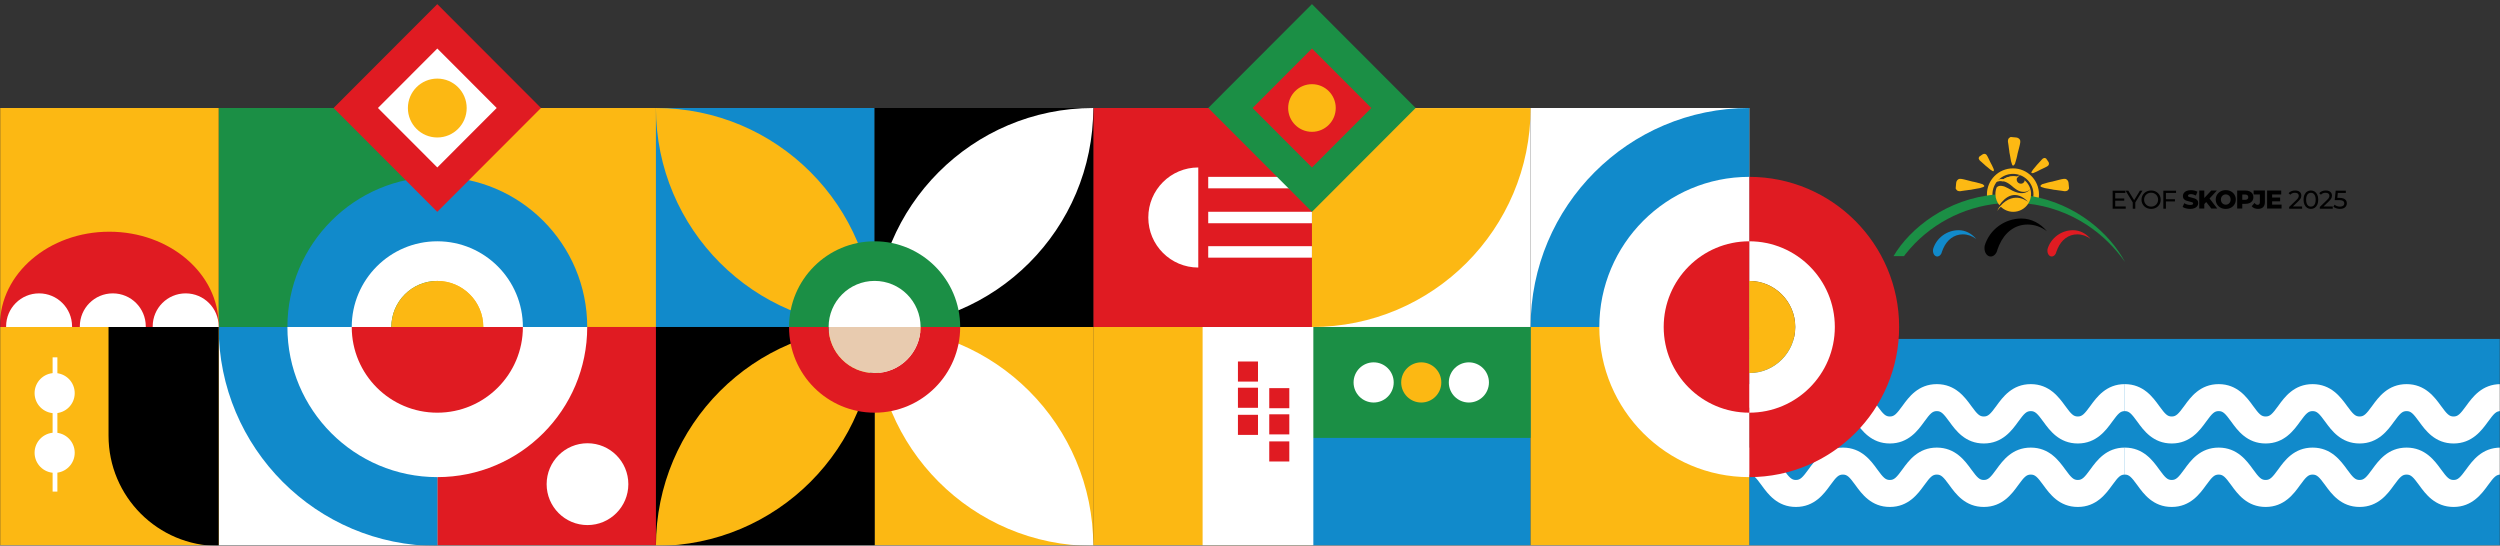 <svg width="1439" height="314" viewBox="0 0 1439 314" fill="none" xmlns="http://www.w3.org/2000/svg">
<rect x="0" y="0" width="1439" height="314" fill="#333333" stroke="none"/>
<g clip-path="url(#clip0_4282_12727)">
<mask id="mask0_4282_12727" style="mask-type:luminance" maskUnits="userSpaceOnUse" x="0" y="0" width="1439" height="314">
<path d="M1439 0H0V314H1439V0Z" fill="white"/>
</mask>
<g mask="url(#mask0_4282_12727)">
<path d="M881.013 62.166H755.16V188.205H881.013V62.166Z" fill="white"/>
<path d="M755.16 62.166H629.285V188.205H755.16V62.166Z" fill="#E01B22"/>
<path d="M689.724 96.395C673.84 96.395 660.965 109.29 660.965 125.197C660.965 141.104 673.84 153.998 689.724 153.998" fill="white"/>
<path d="M377.58 62.166H251.705V188.205H377.58V62.166Z" fill="#FCB813"/>
<path d="M251.706 62.166H125.854V188.205H251.706V62.166Z" fill="#1B8F45"/>
<path d="M881.013 188.227H755.16V314.266H881.013V188.227Z" fill="#118ACB"/>
<path d="M755.16 188.227H629.285V314.266H755.16V188.227Z" fill="#FCB813"/>
<path d="M377.58 188.227H251.705V314.266H377.58V188.227Z" fill="#E01B22"/>
<path d="M251.706 188.227H125.854V314.266H251.706V188.227Z" fill="white"/>
<path d="M251.706 314.266V188.227H125.854C125.854 257.837 182.199 314.266 251.706 314.266Z" fill="#118ACB"/>
<path d="M125.853 62.166H0V188.205H125.853V62.166Z" fill="#FCB813"/>
<path d="M0.001 188.227H125.853V187.208C125.853 157.476 97.67 133.372 62.916 133.372C28.162 133.372 -0.021 157.476 -0.021 187.208V188.227H0.001Z" fill="#E01B22"/>
<path d="M3.54 188.227H41.479V187.873C41.479 177.371 32.984 168.864 22.498 168.864C12.012 168.864 3.518 177.371 3.518 187.873V188.227H3.54Z" fill="white"/>
<path d="M45.969 188.227H83.909V187.873C83.909 177.371 75.414 168.864 64.928 168.864C54.442 168.864 45.947 177.371 45.947 187.873V188.227H45.969Z" fill="white"/>
<path d="M87.913 188.227H125.852V187.873C125.852 177.371 117.357 168.864 106.871 168.864C96.385 168.864 87.891 177.371 87.891 187.873V188.227H87.913Z" fill="white"/>
<path d="M125.853 188.227H0V314.266H125.853V188.227Z" fill="#FCB813"/>
<path d="M338.004 188.227C338.004 140.506 299.357 101.801 251.706 101.801C204.077 101.801 165.43 140.506 165.43 188.227H205.338C205.338 162.572 226.089 141.769 251.706 141.769C277.323 141.769 298.096 162.572 298.096 188.227H338.004Z" fill="#118ACB"/>
<path d="M338.004 188.227H165.43C165.43 235.948 204.077 274.631 251.706 274.631C299.357 274.631 338.004 235.948 338.004 188.227Z" fill="white"/>
<path d="M300.973 188.227C300.973 160.977 278.917 138.889 251.707 138.889C224.519 138.889 202.463 160.977 202.463 188.227H225.249C225.249 173.583 237.084 161.708 251.707 161.708C266.329 161.708 278.187 173.583 278.187 188.227H300.973Z" fill="white"/>
<path d="M300.973 188.227H202.463C202.463 215.477 224.519 237.544 251.707 237.544C278.917 237.544 300.973 215.477 300.973 188.227Z" fill="#E01B22"/>
<path d="M278.184 188.227C278.184 173.583 266.327 161.708 251.704 161.708C237.081 161.708 225.246 173.583 225.246 188.227H278.184Z" fill="#FCB813"/>
<path d="M1006.87 62.166H881.014V188.205H1006.87V62.166Z" fill="white"/>
<path d="M1006.87 188.205V62.166C937.359 62.166 881.014 118.595 881.014 188.205H1006.87Z" fill="#118ACB"/>
<path d="M1439 195.106H1006.87V321.167H1439V195.106Z" fill="#118ACB"/>
<path d="M1006.87 188.227H881.014V314.266H1006.87V188.227Z" fill="#FCB813"/>
<path d="M125.853 314.266V188.227H62.473V250.792C62.473 285.841 90.855 314.266 125.853 314.266Z" fill="black"/>
<path d="M31.458 237.854C37.836 237.854 43.006 232.676 43.006 226.289C43.006 219.902 37.836 214.724 31.458 214.724C25.08 214.724 19.91 219.902 19.91 226.289C19.91 232.676 25.08 237.854 31.458 237.854Z" fill="white"/>
<path d="M31.458 272.172C37.836 272.172 43.006 266.994 43.006 260.607C43.006 254.22 37.836 249.042 31.458 249.042C25.08 249.042 19.91 254.22 19.91 260.607C19.91 266.994 25.08 272.172 31.458 272.172Z" fill="white"/>
<path d="M629.308 188.205H503.434V314.244H629.308V188.205Z" fill="#FCB813"/>
<path d="M503.411 188.205H377.559V314.244H503.411V188.205Z" fill="black"/>
<path d="M503.411 62.166H377.559V188.205H503.411V62.166Z" fill="#118ACB"/>
<path d="M629.308 62.166H503.434V188.205H629.308V62.166Z" fill="black"/>
<path d="M503.434 188.205C503.434 257.815 559.779 314.244 629.286 314.244C629.286 244.633 572.941 188.205 503.434 188.205Z" fill="white"/>
<path d="M377.559 314.244C447.066 314.244 503.411 257.815 503.411 188.205C433.904 188.205 377.559 244.633 377.559 314.244Z" fill="#FCB813"/>
<path d="M377.559 62.166C377.559 131.777 433.904 188.205 503.411 188.205C503.411 118.595 447.066 62.166 377.559 62.166Z" fill="#FCB813"/>
<path d="M629.286 62.166C559.779 62.166 503.434 118.595 503.434 188.205C572.941 188.205 629.286 131.799 629.286 62.188V62.166Z" fill="white"/>
<path d="M454.168 188.205C454.168 215.455 476.224 237.544 503.434 237.544C530.622 237.544 552.678 215.455 552.678 188.205H529.892C529.892 202.849 518.057 214.724 503.434 214.724C488.811 214.724 476.954 202.849 476.954 188.205H454.168Z" fill="#E01B22"/>
<path d="M454.168 188.205H552.678C552.678 160.955 530.622 138.889 503.434 138.889C476.224 138.889 454.168 160.955 454.168 188.205Z" fill="#1B8F45"/>
<path d="M476.953 188.205H529.891C529.891 173.561 518.056 161.686 503.433 161.686C488.811 161.686 476.953 173.561 476.953 188.205Z" fill="white"/>
<path d="M476.953 188.205C476.953 202.849 488.811 214.724 503.433 214.724C518.056 214.724 529.891 202.849 529.891 188.205H476.953Z" fill="#E8CBAF"/>
<path d="M755.16 188.227C824.668 188.227 881.013 131.799 881.013 62.188H755.16V188.249V188.227Z" fill="#FCB813"/>
<path d="M251.696 2.378L192.004 62.159L251.696 121.939L311.389 62.159L251.696 2.378Z" fill="#E01B22"/>
<path d="M251.713 27.93L217.533 62.16L251.713 96.389L285.892 62.16L251.713 27.93Z" fill="white"/>
<path d="M251.705 79.137C261.062 79.137 268.628 71.538 268.628 62.189C268.628 52.839 261.04 45.24 251.705 45.24C242.347 45.24 234.781 52.839 234.781 62.189C234.781 71.56 242.369 79.137 251.705 79.137Z" fill="#FCB813"/>
<path d="M881.013 188.227H755.16V252.055H881.013V188.227Z" fill="#1B8F45"/>
<path d="M755.958 188.205H692.225V314.266H755.958V188.205Z" fill="white"/>
<path d="M802.215 220.13C802.215 213.75 797.038 208.565 790.667 208.565C784.296 208.565 779.119 213.75 779.119 220.13C779.119 226.511 784.296 231.695 790.667 231.695C797.038 231.695 802.215 226.511 802.215 220.13Z" fill="white"/>
<path d="M829.623 220.13C829.623 213.75 824.446 208.565 818.075 208.565C811.704 208.565 806.527 213.75 806.527 220.13C806.527 226.511 811.704 231.695 818.075 231.695C824.446 231.695 829.623 226.511 829.623 220.13Z" fill="#FCB813"/>
<path d="M857.033 220.13C857.033 213.75 851.855 208.565 845.484 208.565C839.113 208.565 833.938 213.75 833.938 220.13C833.938 226.511 839.113 231.695 845.484 231.695C851.855 231.695 857.033 226.511 857.033 220.13Z" fill="white"/>
<path d="M338.158 302.236C351.146 302.236 361.674 291.692 361.674 278.685C361.674 265.679 351.146 255.135 338.158 255.135C325.171 255.135 314.643 265.679 314.643 278.685C314.643 291.692 325.171 302.236 338.158 302.236Z" fill="white"/>
<path d="M1195.97 255.268C1185.26 255.268 1179.8 247.734 1176.17 242.749C1172.67 237.942 1171.37 236.634 1168.91 236.634C1166.46 236.634 1165.15 237.942 1161.66 242.749C1158.05 247.734 1152.59 255.268 1141.88 255.268C1131.17 255.268 1125.71 247.734 1122.08 242.749C1118.58 237.942 1117.28 236.634 1114.82 236.634C1112.37 236.634 1111.06 237.942 1107.57 242.749C1103.96 247.734 1098.5 255.268 1087.79 255.268C1077.08 255.268 1071.62 247.734 1068.01 242.749C1064.52 237.942 1063.23 236.634 1060.76 236.634C1058.28 236.634 1057 237.942 1053.5 242.749C1049.89 247.734 1044.43 255.268 1033.72 255.268C1023.02 255.268 1017.55 247.734 1013.95 242.749C1010.45 237.942 1009.17 236.634 1006.71 236.634V221.104C1017.42 221.104 1022.88 228.637 1026.49 233.621C1029.98 238.429 1031.27 239.736 1033.72 239.736C1036.18 239.736 1037.48 238.429 1040.98 233.621C1044.58 228.637 1050.05 221.104 1060.76 221.104C1071.46 221.104 1076.93 228.637 1080.53 233.621C1084.03 238.429 1085.31 239.736 1087.79 239.736C1090.27 239.736 1091.55 238.429 1095.05 233.621C1098.65 228.637 1104.12 221.104 1114.82 221.104C1125.53 221.104 1130.99 228.637 1134.62 233.621C1138.12 238.429 1139.42 239.736 1141.88 239.736C1144.33 239.736 1145.64 238.429 1149.13 233.621C1152.74 228.637 1158.2 221.104 1168.91 221.104C1179.62 221.104 1185.08 228.637 1188.71 233.621C1192.21 238.429 1193.51 239.736 1195.97 239.736C1198.42 239.736 1199.73 238.429 1203.22 233.621C1206.85 228.637 1212.31 221.104 1223.02 221.104V236.634C1220.54 236.634 1219.26 237.942 1215.77 242.749C1212.14 247.734 1206.67 255.268 1195.97 255.268Z" fill="white"/>
<path d="M1195.97 291.801C1185.26 291.801 1179.8 284.268 1176.17 279.283C1172.67 274.476 1171.37 273.169 1168.91 273.169C1166.46 273.169 1165.15 274.476 1161.66 279.283C1158.05 284.268 1152.59 291.801 1141.88 291.801C1131.17 291.801 1125.71 284.268 1122.08 279.283C1118.58 274.476 1117.28 273.169 1114.82 273.169C1112.37 273.169 1111.06 274.476 1107.57 279.283C1103.96 284.268 1098.5 291.801 1087.79 291.801C1077.08 291.801 1071.62 284.268 1068.01 279.283C1064.52 274.476 1063.23 273.169 1060.76 273.169C1058.28 273.169 1057 274.476 1053.5 279.283C1049.89 284.268 1044.43 291.801 1033.72 291.801C1023.02 291.801 1017.55 284.268 1013.95 279.283C1010.45 274.476 1009.17 273.169 1006.71 273.169V257.638C1017.42 257.638 1022.88 265.171 1026.49 270.156C1029.98 274.963 1031.27 276.27 1033.72 276.27C1036.18 276.27 1037.48 274.963 1040.98 270.156C1044.58 265.171 1050.05 257.638 1060.76 257.638C1071.46 257.638 1076.93 265.171 1080.53 270.156C1084.03 274.963 1085.31 276.27 1087.79 276.27C1090.27 276.27 1091.55 274.963 1095.05 270.156C1098.65 265.171 1104.12 257.638 1114.82 257.638C1125.53 257.638 1130.99 265.171 1134.62 270.156C1138.12 274.963 1139.42 276.27 1141.88 276.27C1144.33 276.27 1145.64 274.963 1149.13 270.156C1152.74 265.171 1158.2 257.638 1168.91 257.638C1179.62 257.638 1185.08 265.171 1188.71 270.156C1192.21 274.963 1193.51 276.27 1195.97 276.27C1198.42 276.27 1199.73 274.963 1203.22 270.156C1206.85 265.171 1212.31 257.638 1223.02 257.638V273.169C1220.54 273.169 1219.26 274.476 1215.77 279.283C1212.14 284.268 1206.67 291.801 1195.97 291.801Z" fill="white"/>
<path d="M1412.28 255.268C1401.57 255.268 1396.11 247.734 1392.48 242.749C1388.98 237.942 1387.68 236.634 1385.22 236.634C1382.77 236.634 1381.46 237.942 1377.96 242.749C1374.36 247.734 1368.89 255.268 1358.19 255.268C1347.48 255.268 1342.02 247.734 1338.39 242.749C1334.89 237.942 1333.59 236.634 1331.13 236.634C1328.68 236.634 1327.37 237.942 1323.88 242.749C1320.27 247.734 1314.81 255.268 1304.1 255.268C1293.39 255.268 1287.93 247.734 1284.32 242.749C1280.83 237.942 1279.54 236.634 1277.07 236.634C1274.59 236.634 1273.31 237.942 1269.81 242.749C1266.2 247.734 1260.74 255.268 1250.03 255.268C1239.33 255.268 1233.86 247.734 1230.26 242.749C1226.76 237.942 1225.48 236.634 1223.02 236.634V221.104C1233.73 221.104 1239.19 228.637 1242.8 233.621C1246.29 238.429 1247.58 239.736 1250.03 239.736C1252.49 239.736 1253.79 238.429 1257.29 233.621C1260.89 228.637 1266.36 221.104 1277.07 221.104C1287.77 221.104 1293.24 228.637 1296.84 233.621C1300.34 238.429 1301.62 239.736 1304.1 239.736C1306.58 239.736 1307.86 238.429 1311.36 233.621C1314.96 228.637 1320.43 221.104 1331.13 221.104C1341.84 221.104 1347.3 228.637 1350.93 233.621C1354.43 238.429 1355.73 239.736 1358.19 239.736C1360.64 239.736 1361.95 238.429 1365.44 233.621C1369.05 228.637 1374.51 221.104 1385.22 221.104C1395.93 221.104 1401.39 228.637 1405.02 233.621C1408.52 238.429 1409.82 239.736 1412.28 239.736C1414.73 239.736 1416.04 238.429 1419.53 233.621C1423.16 228.637 1428.62 221.104 1439.33 221.104V236.634C1436.85 236.634 1435.57 237.942 1432.08 242.749C1428.45 247.734 1422.98 255.268 1412.28 255.268Z" fill="white"/>
<path d="M1412.28 291.801C1401.57 291.801 1396.11 284.268 1392.48 279.283C1388.98 274.476 1387.68 273.169 1385.22 273.169C1382.77 273.169 1381.46 274.476 1377.96 279.283C1374.36 284.268 1368.89 291.801 1358.19 291.801C1347.48 291.801 1342.02 284.268 1338.39 279.283C1334.89 274.476 1333.59 273.169 1331.13 273.169C1328.68 273.169 1327.37 274.476 1323.88 279.283C1320.27 284.268 1314.81 291.801 1304.1 291.801C1293.39 291.801 1287.93 284.268 1284.32 279.283C1280.83 274.476 1279.54 273.169 1277.07 273.169C1274.59 273.169 1273.31 274.476 1269.81 279.283C1266.2 284.268 1260.74 291.801 1250.03 291.801C1239.33 291.801 1233.86 284.268 1230.26 279.283C1226.76 274.476 1225.48 273.169 1223.02 273.169V257.638C1233.73 257.638 1239.19 265.171 1242.8 270.156C1246.29 274.963 1247.58 276.27 1250.03 276.27C1252.49 276.27 1253.79 274.963 1257.29 270.156C1260.89 265.171 1266.36 257.638 1277.07 257.638C1287.77 257.638 1293.24 265.171 1296.84 270.156C1300.34 274.963 1301.62 276.27 1304.1 276.27C1306.58 276.27 1307.86 274.963 1311.36 270.156C1314.96 265.171 1320.43 257.638 1331.13 257.638C1341.84 257.638 1347.3 265.171 1350.93 270.156C1354.43 274.963 1355.73 276.27 1358.19 276.27C1360.64 276.27 1361.95 274.963 1365.44 270.156C1369.05 265.171 1374.51 257.638 1385.22 257.638C1395.93 257.638 1401.39 265.171 1405.02 270.156C1408.52 274.963 1409.82 276.27 1412.28 276.27C1414.73 276.27 1416.04 274.963 1419.53 270.156C1423.16 265.171 1428.62 257.638 1439.33 257.638V273.169C1436.85 273.169 1435.57 274.476 1432.08 279.283C1428.45 284.268 1422.98 291.801 1412.28 291.801Z" fill="white"/>
<path d="M1006.84 274.631C1054.5 274.631 1093.14 235.926 1093.14 188.205C1093.14 140.506 1054.5 101.801 1006.84 101.801V141.769C1032.46 141.769 1053.23 162.55 1053.23 188.205C1053.23 213.86 1032.46 234.664 1006.84 234.664V274.631Z" fill="#E01B22"/>
<path d="M1006.84 274.631V101.801C959.194 101.801 920.568 140.506 920.568 188.205C920.568 235.926 959.194 274.631 1006.84 274.631Z" fill="white"/>
<path d="M1006.87 237.544C1034.08 237.544 1056.13 215.456 1056.13 188.205C1056.13 160.977 1034.08 138.889 1006.87 138.889V161.708C1021.49 161.708 1033.35 173.561 1033.35 188.205C1033.35 202.85 1021.49 214.725 1006.87 214.725V237.544Z" fill="white"/>
<path d="M1006.87 237.544V138.889C979.657 138.889 957.623 160.977 957.623 188.205C957.623 215.456 979.657 237.544 1006.87 237.544Z" fill="#E01B22"/>
<path d="M1006.87 214.724C1021.49 214.724 1033.35 202.849 1033.35 188.205C1033.35 173.561 1021.49 161.708 1006.87 161.708V214.724Z" fill="#FCB813"/>
<path d="M712.555 238.762V250.327H724.102V238.762H712.555Z" fill="#E01B22"/>
<path d="M712.555 223.165V234.73H724.102V223.165H712.555Z" fill="#E01B22"/>
<path d="M712.555 208.078V219.643H724.102V208.078H712.555Z" fill="#E01B22"/>
<path d="M730.582 254.071V265.636H742.13V254.071H730.582Z" fill="#E01B22"/>
<path d="M730.582 238.474V250.039H742.13V238.474H730.582Z" fill="#E01B22"/>
<path d="M730.582 223.409V234.974H742.13V223.409H730.582Z" fill="#E01B22"/>
<path d="M33.028 282.961V205.685H30.285V282.961H33.028Z" fill="white"/>
<path d="M755.139 101.801H695.453V108.403H755.139V101.801Z" fill="white"/>
<path d="M755.139 141.702H695.453V148.304H755.139V141.702Z" fill="white"/>
<path d="M755.139 121.896H695.453V128.498H755.139V121.896Z" fill="white"/>
<path d="M755.159 2.371L695.467 62.152L755.159 121.933L814.852 62.152L755.159 2.371Z" fill="#1B8F45"/>
<path d="M755.16 27.938L720.98 62.167L755.16 96.397L789.339 62.167L755.16 27.938Z" fill="#E01B22"/>
<path d="M755.16 75.88C762.726 75.88 768.854 69.743 768.854 62.166C768.854 54.589 762.726 48.452 755.16 48.452C747.595 48.452 741.467 54.589 741.467 62.166C741.467 69.743 747.595 75.88 755.16 75.88Z" fill="#FCB813"/>
</g>
<path d="M1258.24 119.94C1257.45 119.73 1256.81 119.46 1256.31 119.11L1257.27 116.95C1257.73 117.26 1258.27 117.5 1258.88 117.69C1259.49 117.88 1260.1 117.97 1260.69 117.97C1261.82 117.97 1262.38 117.69 1262.38 117.13C1262.38 116.83 1262.22 116.61 1261.9 116.47C1261.58 116.33 1261.06 116.18 1260.35 116.02C1259.57 115.85 1258.92 115.67 1258.39 115.48C1257.87 115.29 1257.42 114.98 1257.04 114.55C1256.66 114.13 1256.48 113.55 1256.48 112.83C1256.48 112.2 1256.65 111.63 1257 111.12C1257.35 110.61 1257.86 110.21 1258.55 109.91C1259.24 109.61 1260.08 109.47 1261.08 109.47C1261.76 109.47 1262.43 109.55 1263.1 109.7C1263.76 109.85 1264.34 110.08 1264.85 110.37L1263.95 112.55C1262.96 112.02 1262 111.75 1261.08 111.75C1260.5 111.75 1260.07 111.84 1259.81 112.01C1259.54 112.18 1259.41 112.41 1259.41 112.68C1259.41 112.95 1259.57 113.16 1259.88 113.3C1260.19 113.44 1260.7 113.58 1261.41 113.73C1262.2 113.9 1262.85 114.08 1263.37 114.27C1263.89 114.46 1264.34 114.77 1264.72 115.19C1265.1 115.61 1265.29 116.18 1265.29 116.9C1265.29 117.52 1265.12 118.09 1264.77 118.59C1264.42 119.09 1263.91 119.5 1263.21 119.8C1262.52 120.1 1261.68 120.25 1260.69 120.25C1259.85 120.25 1259.04 120.15 1258.25 119.94H1258.24Z" fill="black"/>
<path d="M1269.89 116.28L1268.79 117.45V120.04H1265.89V109.67H1268.79V113.98L1272.81 109.67H1276.04L1271.8 114.26L1276.26 120.04H1272.85L1269.89 116.28Z" fill="black"/>
<path d="M1278.19 119.55C1277.32 119.09 1276.63 118.44 1276.13 117.62C1275.63 116.8 1275.38 115.88 1275.38 114.85C1275.38 113.82 1275.63 112.9 1276.13 112.08C1276.63 111.26 1277.32 110.62 1278.19 110.15C1279.06 109.69 1280.05 109.45 1281.15 109.45C1282.25 109.45 1283.23 109.68 1284.11 110.15C1284.99 110.61 1285.67 111.26 1286.17 112.08C1286.67 112.9 1286.92 113.82 1286.92 114.85C1286.92 115.88 1286.67 116.8 1286.17 117.62C1285.67 118.44 1284.99 119.08 1284.11 119.55C1283.24 120.01 1282.25 120.25 1281.15 120.25C1280.05 120.25 1279.07 120.02 1278.19 119.55ZM1282.57 117.45C1282.99 117.2 1283.33 116.86 1283.58 116.41C1283.83 115.96 1283.95 115.44 1283.95 114.86C1283.95 114.28 1283.83 113.76 1283.58 113.31C1283.33 112.86 1283 112.51 1282.57 112.27C1282.15 112.02 1281.67 111.9 1281.15 111.9C1280.63 111.9 1280.15 112.02 1279.73 112.27C1279.31 112.52 1278.97 112.87 1278.72 113.31C1278.47 113.76 1278.35 114.28 1278.35 114.86C1278.35 115.44 1278.47 115.96 1278.72 116.41C1278.97 116.86 1279.3 117.21 1279.73 117.45C1280.16 117.69 1280.63 117.82 1281.15 117.82C1281.67 117.82 1282.15 117.7 1282.57 117.45Z" fill="black"/>
<path d="M1294.9 110.13C1295.59 110.44 1296.12 110.89 1296.5 111.46C1296.88 112.04 1297.06 112.72 1297.06 113.5C1297.06 114.28 1296.87 114.96 1296.5 115.53C1296.12 116.1 1295.59 116.54 1294.9 116.86C1294.21 117.18 1293.39 117.33 1292.46 117.33H1290.65V120.04H1287.72V109.67H1292.46C1293.4 109.67 1294.21 109.83 1294.9 110.14V110.13ZM1293.64 114.62C1293.95 114.36 1294.1 113.99 1294.1 113.5C1294.1 113.01 1293.95 112.64 1293.64 112.37C1293.33 112.1 1292.88 111.97 1292.28 111.97H1290.65V115.01H1292.28C1292.88 115.01 1293.34 114.88 1293.64 114.62Z" fill="black"/>
<path d="M1297.62 119.85C1297 119.59 1296.49 119.21 1296.09 118.72L1297.69 116.82C1298.24 117.54 1298.84 117.9 1299.48 117.9C1299.9 117.9 1300.23 117.77 1300.45 117.51C1300.67 117.25 1300.78 116.88 1300.78 116.38V111.92H1297.19V109.65H1303.68V116.2C1303.68 117.54 1303.34 118.55 1302.67 119.22C1301.99 119.89 1301 120.23 1299.68 120.23C1298.92 120.23 1298.23 120.1 1297.61 119.84L1297.62 119.85Z" fill="black"/>
<path d="M1313.27 117.77V120.04H1304.94V109.67H1313.07V111.94H1307.84V113.69H1312.45V115.88H1307.84V117.78H1313.26L1313.27 117.77Z" fill="black"/>
<path d="M1217.53 118.84H1223.57V120.13H1216.04V109.76H1223.36V111.05H1217.52V118.84H1217.53ZM1217.39 114.24H1222.72V115.5H1217.39V114.24Z" fill="black"/>
<path d="M1227.61 120.13V116.16L1227.95 117.08L1223.49 109.76H1225.08L1228.83 115.94H1227.97L1231.73 109.76H1233.2L1228.75 117.08L1229.08 116.16V120.13H1227.61Z" fill="black"/>
<path d="M1238.19 120.25C1237.4 120.25 1236.67 120.12 1235.99 119.85C1235.31 119.58 1234.73 119.21 1234.23 118.73C1233.74 118.25 1233.35 117.69 1233.07 117.05C1232.79 116.41 1232.65 115.71 1232.65 114.95C1232.65 114.19 1232.79 113.49 1233.07 112.85C1233.35 112.21 1233.73 111.65 1234.23 111.17C1234.72 110.69 1235.31 110.32 1235.98 110.05C1236.65 109.78 1237.39 109.65 1238.19 109.65C1238.99 109.65 1239.71 109.78 1240.38 110.04C1241.05 110.3 1241.63 110.67 1242.13 111.15C1242.63 111.63 1243.01 112.19 1243.29 112.83C1243.56 113.47 1243.7 114.18 1243.7 114.95C1243.7 115.72 1243.56 116.43 1243.29 117.07C1243.02 117.71 1242.63 118.27 1242.13 118.75C1241.63 119.23 1241.05 119.6 1240.38 119.86C1239.71 120.12 1238.98 120.25 1238.19 120.25ZM1238.19 118.93C1238.76 118.93 1239.29 118.83 1239.78 118.63C1240.27 118.43 1240.69 118.15 1241.05 117.79C1241.41 117.43 1241.69 117.01 1241.9 116.52C1242.1 116.04 1242.2 115.51 1242.2 114.93C1242.2 114.35 1242.1 113.83 1241.9 113.34C1241.7 112.86 1241.42 112.43 1241.05 112.07C1240.68 111.71 1240.27 111.43 1239.78 111.23C1239.29 111.03 1238.76 110.93 1238.19 110.93C1237.62 110.93 1237.07 111.03 1236.58 111.23C1236.09 111.43 1235.66 111.71 1235.3 112.07C1234.93 112.43 1234.65 112.85 1234.45 113.34C1234.25 113.82 1234.15 114.35 1234.15 114.93C1234.15 115.51 1234.25 116.03 1234.45 116.52C1234.65 117 1234.94 117.43 1235.3 117.79C1235.66 118.15 1236.09 118.43 1236.58 118.63C1237.07 118.83 1237.6 118.93 1238.19 118.93Z" fill="black"/>
<path d="M1246.7 120.13H1245.22V109.76H1252.54V111.05H1246.7V120.13ZM1246.55 114.67H1251.9V115.94H1246.55V114.67Z" fill="black"/>
<path d="M1317.64 120.13V119.12L1321.86 115.05C1322.24 114.69 1322.51 114.38 1322.7 114.11C1322.88 113.84 1323.01 113.59 1323.07 113.35C1323.13 113.12 1323.17 112.89 1323.17 112.68C1323.17 112.15 1322.98 111.73 1322.61 111.42C1322.23 111.11 1321.69 110.96 1320.97 110.96C1320.42 110.96 1319.92 111.05 1319.47 111.23C1319.02 111.41 1318.64 111.7 1318.31 112.08L1317.3 111.21C1317.69 110.71 1318.23 110.32 1318.89 110.05C1319.56 109.78 1320.29 109.64 1321.09 109.64C1321.81 109.64 1322.44 109.76 1322.97 109.99C1323.5 110.22 1323.92 110.56 1324.21 110.99C1324.5 111.42 1324.65 111.94 1324.65 112.53C1324.65 112.87 1324.61 113.2 1324.52 113.52C1324.43 113.85 1324.26 114.19 1324.02 114.56C1323.77 114.92 1323.42 115.34 1322.95 115.79L1319.19 119.42L1318.83 118.84H1325.1V120.13H1317.65H1317.64Z" fill="black"/>
<path d="M1330.16 120.25C1329.35 120.25 1328.63 120.04 1327.99 119.63C1327.35 119.21 1326.85 118.61 1326.48 117.82C1326.11 117.03 1325.92 116.07 1325.92 114.94C1325.92 113.81 1326.1 112.86 1326.48 112.07C1326.85 111.28 1327.35 110.68 1327.99 110.26C1328.63 109.85 1329.35 109.64 1330.16 109.64C1330.97 109.64 1331.68 109.85 1332.32 110.26C1332.96 110.68 1333.47 111.28 1333.83 112.07C1334.19 112.86 1334.38 113.82 1334.38 114.94C1334.38 116.06 1334.2 117.02 1333.83 117.82C1333.46 118.61 1332.96 119.21 1332.32 119.63C1331.68 120.04 1330.96 120.25 1330.16 120.25ZM1330.16 118.93C1330.7 118.93 1331.18 118.78 1331.59 118.49C1332 118.19 1332.32 117.75 1332.55 117.16C1332.78 116.57 1332.9 115.83 1332.9 114.95C1332.9 114.07 1332.78 113.34 1332.55 112.74C1332.32 112.15 1332 111.7 1331.59 111.41C1331.18 111.11 1330.7 110.97 1330.16 110.97C1329.62 110.97 1329.14 111.12 1328.72 111.41C1328.3 111.71 1327.98 112.15 1327.75 112.74C1327.52 113.33 1327.4 114.07 1327.4 114.95C1327.4 115.83 1327.52 116.57 1327.75 117.16C1327.98 117.75 1328.3 118.2 1328.72 118.49C1329.13 118.79 1329.61 118.93 1330.16 118.93Z" fill="black"/>
<path d="M1335.27 120.13V119.12L1339.49 115.05C1339.87 114.69 1340.14 114.38 1340.33 114.11C1340.51 113.84 1340.64 113.59 1340.7 113.35C1340.76 113.12 1340.8 112.89 1340.8 112.68C1340.8 112.15 1340.61 111.73 1340.24 111.42C1339.86 111.11 1339.32 110.96 1338.6 110.96C1338.05 110.96 1337.55 111.05 1337.1 111.23C1336.65 111.41 1336.27 111.7 1335.94 112.08L1334.93 111.21C1335.32 110.71 1335.86 110.32 1336.52 110.05C1337.19 109.78 1337.92 109.64 1338.72 109.64C1339.44 109.64 1340.07 109.76 1340.6 109.99C1341.13 110.22 1341.55 110.56 1341.84 110.99C1342.13 111.42 1342.28 111.94 1342.28 112.53C1342.28 112.87 1342.24 113.2 1342.15 113.52C1342.06 113.85 1341.89 114.19 1341.65 114.56C1341.4 114.92 1341.05 115.34 1340.58 115.79L1336.82 119.42L1336.46 118.84H1342.73V120.13H1335.28H1335.27Z" fill="black"/>
<path d="M1346.92 120.25C1346.19 120.25 1345.48 120.14 1344.79 119.91C1344.1 119.68 1343.54 119.38 1343.11 118.99L1343.79 117.82C1344.14 118.15 1344.58 118.41 1345.14 118.62C1345.69 118.83 1346.28 118.93 1346.9 118.93C1347.69 118.93 1348.3 118.76 1348.72 118.43C1349.14 118.1 1349.36 117.65 1349.36 117.08C1349.36 116.69 1349.27 116.36 1349.08 116.07C1348.89 115.78 1348.57 115.56 1348.11 115.41C1347.65 115.26 1347.02 115.18 1346.22 115.18H1343.86L1344.41 109.76H1350.26V111.05H1344.96L1345.73 110.32L1345.3 114.6L1344.53 113.89H1346.53C1347.57 113.89 1348.4 114.02 1349.03 114.29C1349.66 114.56 1350.12 114.92 1350.41 115.39C1350.7 115.86 1350.84 116.4 1350.84 117.01C1350.84 117.62 1350.7 118.14 1350.41 118.63C1350.12 119.12 1349.69 119.51 1349.11 119.8C1348.53 120.09 1347.8 120.24 1346.91 120.24L1346.92 120.25Z" fill="black"/>
<path d="M1177.39 91.07C1177.75 91.11 1177.88 91.47 1178.08 91.73C1178.42 92.17 1178.73 92.64 1179.03 93.1C1179.35 93.59 1179.46 94.12 1179.31 94.7C1179.21 95.09 1178.94 95.35 1178.63 95.58C1178.17 95.92 1177.64 96.14 1177.13 96.41C1176.23 96.9 1175.26 97.25 1174.34 97.73C1173.74 98.04 1173.16 98.39 1172.55 98.66C1171.84 98.98 1171.13 99.29 1170.42 99.6C1170.27 99.67 1170.11 99.65 1169.95 99.65C1169.84 99.65 1169.73 99.64 1169.62 99.65C1169.39 99.67 1169.18 99.42 1169.27 99.2C1169.36 98.97 1169.44 98.73 1169.61 98.54C1169.66 98.49 1169.7 98.43 1169.73 98.36C1169.98 97.9 1170.28 97.48 1170.64 97.1C1170.88 96.85 1171.11 96.58 1171.32 96.3C1171.55 96 1171.78 95.69 1172.05 95.42C1172.18 95.29 1172.27 95.14 1172.38 95C1172.6 94.7 1172.89 94.46 1173.14 94.19C1173.34 93.97 1173.55 93.75 1173.74 93.52C1173.97 93.24 1174.24 93.01 1174.46 92.74C1174.68 92.48 1174.94 92.25 1175.14 91.97C1175.49 91.5 1175.93 91.14 1176.5 90.96C1176.68 90.91 1177.07 90.95 1177.36 91.06L1177.39 91.07Z" fill="#FDB913"/>
<path d="M1139.07 90.56C1139.11 90.21 1139.46 90.07 1139.72 89.87C1140.16 89.53 1140.61 89.22 1141.08 88.91C1141.56 88.59 1142.09 88.48 1142.67 88.62C1143.06 88.71 1143.32 88.98 1143.55 89.28C1143.89 89.74 1144.11 90.26 1144.38 90.76C1144.87 91.65 1145.23 92.61 1145.71 93.52C1146.02 94.11 1146.37 94.68 1146.65 95.29C1146.97 95.99 1147.29 96.69 1147.6 97.4C1147.67 97.55 1147.65 97.71 1147.65 97.87C1147.65 97.98 1147.64 98.08 1147.65 98.19C1147.67 98.42 1147.43 98.63 1147.21 98.55C1146.98 98.46 1146.74 98.38 1146.55 98.21C1146.5 98.16 1146.44 98.13 1146.38 98.09C1145.92 97.85 1145.5 97.55 1145.12 97.19C1144.87 96.95 1144.6 96.73 1144.32 96.52C1144.02 96.29 1143.71 96.07 1143.44 95.8C1143.31 95.68 1143.16 95.58 1143.02 95.48C1142.72 95.26 1142.48 94.98 1142.21 94.73C1141.99 94.53 1141.77 94.33 1141.54 94.14C1141.26 93.92 1141.03 93.65 1140.76 93.43C1140.5 93.21 1140.27 92.96 1139.99 92.76C1139.52 92.42 1139.16 91.98 1138.98 91.41C1138.92 91.24 1138.96 90.84 1139.07 90.55V90.56Z" fill="#FDB913"/>
<path d="M1156.91 79.08C1157.28 78.73 1157.78 78.91 1158.24 78.93C1159.02 78.96 1159.8 79.04 1160.57 79.14C1161.38 79.24 1162.05 79.6 1162.54 80.27C1162.87 80.73 1162.91 81.25 1162.88 81.78C1162.83 82.58 1162.59 83.35 1162.43 84.13C1162.14 85.54 1161.65 86.9 1161.35 88.31C1161.15 89.23 1161 90.16 1160.74 91.07C1160.44 92.12 1160.15 93.16 1159.84 94.21C1159.78 94.43 1159.61 94.59 1159.47 94.76C1159.37 94.87 1159.26 94.98 1159.17 95.11C1158.99 95.38 1158.53 95.38 1158.37 95.09C1158.2 94.79 1158.02 94.48 1157.97 94.13C1157.96 94.03 1157.92 93.94 1157.89 93.85C1157.62 93.17 1157.44 92.47 1157.36 91.74C1157.31 91.26 1157.22 90.77 1157.11 90.29C1157 89.77 1156.87 89.25 1156.82 88.71C1156.8 88.46 1156.72 88.22 1156.66 87.98C1156.54 87.47 1156.54 86.95 1156.47 86.44C1156.42 86.02 1156.37 85.61 1156.29 85.2C1156.2 84.71 1156.18 84.21 1156.1 83.72C1156.02 83.25 1156 82.77 1155.89 82.3C1155.7 81.5 1155.7 80.7 1156.03 79.93C1156.13 79.69 1156.53 79.3 1156.91 79.09V79.08Z" fill="#FDB913"/>
<path d="M1125.91 108.91C1125.56 108.54 1125.74 108.04 1125.76 107.58C1125.79 106.8 1125.87 106.02 1125.97 105.25C1126.07 104.44 1126.43 103.77 1127.1 103.28C1127.56 102.95 1128.08 102.91 1128.61 102.94C1129.41 102.99 1130.18 103.23 1130.96 103.39C1132.37 103.68 1133.73 104.17 1135.14 104.47C1136.06 104.67 1136.99 104.82 1137.9 105.08C1138.95 105.38 1139.99 105.67 1141.04 105.98C1141.26 106.04 1141.42 106.21 1141.59 106.35C1141.7 106.45 1141.81 106.56 1141.94 106.65C1142.21 106.83 1142.21 107.29 1141.92 107.45C1141.62 107.62 1141.31 107.8 1140.96 107.85C1140.86 107.86 1140.77 107.9 1140.68 107.93C1140 108.2 1139.3 108.38 1138.57 108.46C1138.09 108.51 1137.6 108.6 1137.12 108.71C1136.6 108.82 1136.08 108.95 1135.54 109C1135.29 109.02 1135.05 109.1 1134.81 109.16C1134.3 109.28 1133.78 109.28 1133.27 109.35C1132.85 109.4 1132.44 109.45 1132.03 109.53C1131.54 109.62 1131.04 109.64 1130.55 109.72C1130.08 109.8 1129.6 109.82 1129.13 109.93C1128.33 110.12 1127.53 110.12 1126.76 109.79C1126.52 109.69 1126.13 109.29 1125.92 108.91H1125.91Z" fill="#FDB913"/>
<path d="M1190.72 108.91C1191.07 108.54 1190.89 108.04 1190.87 107.58C1190.84 106.8 1190.76 106.02 1190.66 105.25C1190.56 104.44 1190.2 103.77 1189.53 103.28C1189.07 102.95 1188.55 102.91 1188.02 102.94C1187.22 102.99 1186.45 103.23 1185.67 103.39C1184.26 103.68 1182.9 104.17 1181.49 104.47C1180.57 104.67 1179.64 104.82 1178.73 105.08C1177.68 105.38 1176.64 105.67 1175.59 105.98C1175.37 106.04 1175.21 106.21 1175.04 106.35C1174.93 106.45 1174.82 106.56 1174.69 106.65C1174.42 106.83 1174.42 107.29 1174.71 107.45C1175.01 107.62 1175.32 107.8 1175.67 107.85C1175.77 107.86 1175.86 107.9 1175.95 107.93C1176.63 108.2 1177.33 108.38 1178.06 108.46C1178.54 108.51 1179.03 108.6 1179.51 108.71C1180.03 108.82 1180.55 108.95 1181.09 109C1181.34 109.02 1181.58 109.1 1181.82 109.16C1182.33 109.28 1182.85 109.28 1183.36 109.35C1183.78 109.4 1184.19 109.45 1184.6 109.53C1185.09 109.62 1185.59 109.64 1186.08 109.72C1186.55 109.8 1187.03 109.82 1187.5 109.93C1188.3 110.12 1189.1 110.12 1189.87 109.79C1190.11 109.69 1190.5 109.29 1190.71 108.91H1190.72Z" fill="#FDB913"/>
<path d="M1147.59 115.96C1147.12 114.69 1146.85 113.32 1146.85 111.89C1146.85 105.38 1152.15 100.08 1158.66 100.08C1165.17 100.08 1170.47 105.38 1170.47 111.89C1170.47 113.19 1170.25 114.44 1169.86 115.61C1170.68 115.86 1171.73 116.17 1172.9 116.53C1173.38 115.07 1173.64 113.51 1173.64 111.89C1173.64 103.63 1166.92 96.91 1158.66 96.91C1150.4 96.91 1143.68 103.63 1143.68 111.89C1143.68 113.36 1143.9 114.77 1144.3 116.11L1147.6 115.96H1147.59Z" fill="#FDB913"/>
<path d="M1148.67 111.97C1120.79 114.34 1099.29 131.46 1089.92 147.42H1095.94C1096.22 147.1 1096.54 146.68 1096.91 146.13C1110.44 129.12 1129.95 119.2 1150.33 117.13C1149.34 115.64 1148.75 113.88 1148.67 111.98V111.97Z" fill="#1B8F45"/>
<path d="M1168.71 112.79C1168.51 114.4 1167.94 115.9 1167.07 117.19C1179.07 118.52 1190.89 122.62 1201.5 129.66C1210.07 135.34 1217.25 142.43 1223.18 150.84C1214.55 134.61 1195.28 117.27 1168.7 112.78L1168.71 112.79Z" fill="#1B8F45"/>
<path d="M1167.8 116.66C1167.43 116.27 1167.06 115.9 1166.7 115.57C1166.66 115.63 1166.62 115.68 1166.58 115.74C1167.37 116.25 1167.81 116.66 1167.81 116.66H1167.8Z" fill="#FDB913"/>
<path d="M1160.96 102.55C1161.29 101.74 1162.05 101.16 1162.96 101.09C1162.89 101.09 1162.83 101.09 1162.76 101.09C1162.08 101.09 1161.46 101.33 1160.98 101.73C1160.29 101.58 1159.56 101.5 1158.83 101.5C1156.72 101.5 1154.75 102.14 1153.12 103.23C1149.18 102.67 1145.24 106.75 1145.24 106.75C1148.25 104 1151.38 104.21 1151.82 104.26C1151.82 104.26 1151.82 104.26 1151.81 104.26C1152.19 104.26 1152.59 104.3 1153.03 104.39C1155.07 102.57 1158.05 101.84 1160.96 102.55Z" fill="#FDB913"/>
<path d="M1159.39 108.3C1159.39 108.3 1159.38 108.3 1159.37 108.29C1159.37 108.29 1159.38 108.29 1159.39 108.3Z" fill="#FDB913"/>
<path d="M1158.17 107.26C1158.11 107.21 1158.06 107.16 1158 107.12C1158.06 107.17 1158.11 107.21 1158.17 107.26Z" fill="#FDB913"/>
<path d="M1158.83 107.84C1158.83 107.84 1158.78 107.79 1158.75 107.77C1158.78 107.79 1158.8 107.82 1158.83 107.84Z" fill="#FDB913"/>
<path d="M1157.69 106.86C1157.61 106.8 1157.54 106.74 1157.46 106.68C1157.53 106.74 1157.61 106.8 1157.69 106.86Z" fill="#FDB913"/>
<path d="M1159.11 108.08C1159.11 108.08 1159.06 108.04 1159.03 108.02C1159.06 108.04 1159.08 108.06 1159.11 108.08Z" fill="#FDB913"/>
<path d="M1156.43 105.93C1156.43 105.93 1156.34 105.87 1156.3 105.84C1156.34 105.87 1156.39 105.9 1156.43 105.93Z" fill="#FDB913"/>
<path d="M1167.73 109.69C1167.73 109.69 1167.69 109.72 1167.67 109.73C1167.69 109.72 1167.71 109.7 1167.73 109.69Z" fill="#FDB913"/>
<path d="M1157.16 106.45C1157.11 106.41 1157.06 106.37 1157.01 106.34C1157.06 106.38 1157.11 106.42 1157.16 106.45Z" fill="#FDB913"/>
<path d="M1157.4 106.63C1157.35 106.59 1157.29 106.55 1157.24 106.5C1157.29 106.54 1157.35 106.58 1157.4 106.63Z" fill="#FDB913"/>
<path d="M1162.85 110.22C1162.85 110.22 1162.81 110.21 1162.79 110.2C1162.81 110.2 1162.83 110.21 1162.85 110.22Z" fill="#FDB913"/>
<path d="M1162.12 109.96C1162.12 109.96 1162.08 109.94 1162.06 109.93C1162.08 109.93 1162.1 109.95 1162.12 109.96Z" fill="#FDB913"/>
<path d="M1162.35 110.05C1162.35 110.05 1162.32 110.04 1162.3 110.03C1162.32 110.03 1162.33 110.04 1162.35 110.05Z" fill="#FDB913"/>
<path d="M1161.86 109.84C1161.86 109.84 1161.84 109.84 1161.83 109.83C1161.84 109.83 1161.85 109.83 1161.86 109.84Z" fill="#FDB913"/>
<path d="M1155.98 105.64C1155.92 105.61 1155.87 105.57 1155.82 105.54C1155.87 105.57 1155.93 105.61 1155.98 105.64Z" fill="#FDB913"/>
<path d="M1161.6 109.72C1161.6 109.72 1161.56 109.7 1161.55 109.69C1161.57 109.69 1161.59 109.71 1161.6 109.72Z" fill="#FDB913"/>
<path d="M1162.61 110.14C1162.61 110.14 1162.59 110.14 1162.58 110.13C1162.59 110.13 1162.6 110.13 1162.61 110.14Z" fill="#FDB913"/>
<path d="M1160.26 108.93C1160.26 108.93 1160.24 108.92 1160.24 108.91C1160.24 108.91 1160.26 108.92 1160.26 108.93Z" fill="#FDB913"/>
<path d="M1161.36 109.59C1161.36 109.59 1161.32 109.57 1161.29 109.55C1161.31 109.56 1161.33 109.57 1161.36 109.59Z" fill="#FDB913"/>
<path d="M1159.71 108.55C1159.71 108.55 1159.66 108.51 1159.63 108.49C1159.66 108.51 1159.68 108.53 1159.71 108.55Z" fill="#FDB913"/>
<path d="M1159.98 108.74C1159.98 108.74 1159.93 108.71 1159.91 108.69C1159.93 108.71 1159.96 108.72 1159.98 108.74Z" fill="#FDB913"/>
<path d="M1160.56 109.13C1160.56 109.13 1160.51 109.1 1160.49 109.08C1160.51 109.1 1160.54 109.11 1160.56 109.13Z" fill="#FDB913"/>
<path d="M1161.08 109.44C1161.08 109.44 1161.06 109.43 1161.05 109.42C1161.05 109.42 1161.07 109.43 1161.08 109.44Z" fill="#FDB913"/>
<path d="M1160.81 109.28C1160.81 109.28 1160.77 109.25 1160.75 109.24C1160.77 109.25 1160.79 109.27 1160.81 109.28Z" fill="#FDB913"/>
<path d="M1155.32 105.26C1155.26 105.23 1155.2 105.2 1155.15 105.17C1155.21 105.2 1155.26 105.23 1155.32 105.26Z" fill="#FDB913"/>
<path d="M1163.99 105.61C1163.99 105.61 1164.01 105.61 1164.02 105.6C1164.01 105.6 1164 105.6 1163.99 105.61Z" fill="#FDB913"/>
<path d="M1163.86 105.66C1163.86 105.66 1163.88 105.66 1163.89 105.65C1163.88 105.65 1163.87 105.65 1163.86 105.66Z" fill="#FDB913"/>
<path d="M1155.73 105.48C1155.73 105.48 1155.66 105.44 1155.62 105.42C1155.66 105.44 1155.69 105.46 1155.73 105.48Z" fill="#FDB913"/>
<path d="M1164.39 105.41C1164.39 105.41 1164.4 105.41 1164.41 105.4C1164.41 105.4 1164.4 105.4 1164.39 105.41Z" fill="#FDB913"/>
<path d="M1154.86 105.02C1154.86 105.02 1154.81 105 1154.78 104.98C1154.81 104.99 1154.83 105 1154.86 105.02Z" fill="#FDB913"/>
<path d="M1154.67 104.94C1154.67 104.94 1154.63 104.92 1154.62 104.92C1154.64 104.92 1154.66 104.94 1154.67 104.94Z" fill="#FDB913"/>
<path d="M1155.05 105.12C1155.05 105.12 1154.99 105.09 1154.96 105.08C1154.99 105.09 1155.02 105.11 1155.05 105.12Z" fill="#FDB913"/>
<path d="M1163.06 110.29C1163.06 110.29 1163.03 110.29 1163.02 110.28C1163.03 110.28 1163.05 110.28 1163.06 110.29Z" fill="#FDB913"/>
<path d="M1154.39 104.81C1154.39 104.81 1154.36 104.8 1154.34 104.79C1154.36 104.79 1154.37 104.8 1154.39 104.81Z" fill="#FDB913"/>
<path d="M1155.52 105.37C1155.52 105.37 1155.45 105.33 1155.42 105.31C1155.45 105.33 1155.49 105.35 1155.52 105.37Z" fill="#FDB913"/>
<path d="M1154.22 104.75C1154.22 104.75 1154.18 104.74 1154.17 104.73C1154.19 104.73 1154.21 104.74 1154.22 104.75Z" fill="#FDB913"/>
<path d="M1154.05 104.68C1154.05 104.68 1154.03 104.68 1154.02 104.67C1154.03 104.67 1154.04 104.67 1154.05 104.68Z" fill="#FDB913"/>
<path d="M1156.22 105.79C1156.22 105.79 1156.12 105.73 1156.07 105.7C1156.12 105.73 1156.17 105.76 1156.22 105.79Z" fill="#FDB913"/>
<path d="M1167.16 110.01C1167.16 110.01 1167.13 110.03 1167.11 110.03C1167.13 110.03 1167.14 110.01 1167.16 110.01Z" fill="#FDB913"/>
<path d="M1167.05 110.06C1167.05 110.06 1167.02 110.08 1167 110.08C1167.02 110.08 1167.03 110.06 1167.05 110.06Z" fill="#FDB913"/>
<path d="M1166.34 110.33C1166.34 110.33 1166.31 110.33 1166.29 110.34C1166.31 110.34 1166.32 110.34 1166.34 110.33Z" fill="#FDB913"/>
<path d="M1167.31 109.94C1167.31 109.94 1167.26 109.97 1167.23 109.98C1167.26 109.97 1167.28 109.95 1167.31 109.94Z" fill="#FDB913"/>
<path d="M1166.92 110.12C1166.92 110.12 1166.88 110.14 1166.87 110.14C1166.89 110.14 1166.91 110.12 1166.92 110.12Z" fill="#FDB913"/>
<path d="M1166.19 110.37C1166.19 110.37 1166.16 110.37 1166.15 110.38C1166.16 110.38 1166.18 110.38 1166.19 110.37Z" fill="#FDB913"/>
<path d="M1166.64 110.23C1166.64 110.23 1166.61 110.24 1166.59 110.25C1166.61 110.25 1166.62 110.24 1166.64 110.23Z" fill="#FDB913"/>
<path d="M1163.53 110.41C1163.53 110.41 1163.49 110.41 1163.48 110.4C1163.5 110.4 1163.52 110.4 1163.53 110.41Z" fill="#FDB913"/>
<path d="M1167.51 109.82C1167.51 109.82 1167.47 109.84 1167.45 109.85C1167.47 109.84 1167.49 109.83 1167.51 109.82Z" fill="#FDB913"/>
<path d="M1166.77 110.18C1166.77 110.18 1166.74 110.19 1166.72 110.2C1166.74 110.2 1166.75 110.19 1166.77 110.18Z" fill="#FDB913"/>
<path d="M1167.65 109.74C1167.65 109.74 1167.58 109.79 1167.54 109.81C1167.58 109.79 1167.62 109.76 1167.65 109.74Z" fill="#FDB913"/>
<path d="M1167.41 109.88C1167.41 109.88 1167.37 109.9 1167.35 109.91C1167.37 109.9 1167.39 109.89 1167.41 109.88Z" fill="#FDB913"/>
<path d="M1165.56 104.01C1165.56 104.01 1165.56 103.92 1165.56 103.88C1165.56 103.65 1165.53 103.43 1165.48 103.22C1165.48 103.29 1165.48 103.36 1165.48 103.43C1165.48 103.9 1165.34 104.35 1165.1 104.72C1165.02 104.84 1164.93 104.95 1164.84 105.05C1164.74 105.15 1164.64 105.24 1164.53 105.32C1164.53 105.32 1164.53 105.32 1164.52 105.32C1164.49 105.34 1164.45 105.37 1164.42 105.39C1164.42 105.39 1164.41 105.39 1164.4 105.4C1164.36 105.42 1164.33 105.44 1164.29 105.46C1164.25 105.48 1164.21 105.5 1164.17 105.52C1164.17 105.52 1164.17 105.52 1164.16 105.52C1164.12 105.54 1164.09 105.55 1164.05 105.57C1164.04 105.57 1164.03 105.57 1164.02 105.58C1163.99 105.59 1163.96 105.6 1163.92 105.62C1163.91 105.62 1163.9 105.62 1163.89 105.63C1163.85 105.64 1163.81 105.65 1163.77 105.66C1163.77 105.66 1163.77 105.66 1163.76 105.66C1163.72 105.67 1163.67 105.68 1163.63 105.69C1163.62 105.69 1163.61 105.69 1163.6 105.69C1163.57 105.69 1163.53 105.7 1163.5 105.71C1163.48 105.71 1163.47 105.71 1163.45 105.71C1163.42 105.71 1163.39 105.71 1163.35 105.71C1163.34 105.71 1163.32 105.71 1163.31 105.71C1163.26 105.71 1163.22 105.71 1163.17 105.71C1161.87 105.71 1160.82 104.66 1160.82 103.36C1160.82 103.32 1160.82 103.28 1160.82 103.24C1160.82 103.24 1160.82 103.23 1160.82 103.22C1160.82 103.19 1160.82 103.16 1160.82 103.12C1160.82 103.12 1160.82 103.11 1160.82 103.1C1160.82 103.07 1160.82 103.04 1160.83 103.01C1160.83 103.01 1160.83 103.01 1160.83 103C1160.83 102.97 1160.84 102.93 1160.85 102.9C1160.88 102.76 1160.92 102.62 1160.97 102.48C1161.3 101.67 1162.06 101.09 1162.97 101.02C1162.9 101.02 1162.84 101.02 1162.77 101.02C1162.09 101.02 1161.47 101.26 1160.99 101.66C1160.3 101.51 1159.57 101.43 1158.84 101.43C1156.73 101.43 1154.76 102.07 1153.13 103.16C1149.19 102.6 1145.25 106.68 1145.25 106.68C1148.26 103.93 1151.39 104.14 1151.83 104.19C1151.83 104.19 1151.83 104.19 1151.82 104.19C1152.2 104.19 1152.6 104.23 1153.04 104.32C1153.17 104.35 1153.31 104.38 1153.45 104.42C1153.45 104.42 1153.46 104.42 1153.47 104.42C1153.51 104.43 1153.55 104.44 1153.6 104.46C1153.6 104.46 1153.62 104.46 1153.63 104.46C1153.76 104.5 1153.9 104.54 1154.03 104.59C1154.04 104.59 1154.05 104.59 1154.06 104.6C1154.1 104.61 1154.14 104.63 1154.18 104.64C1154.2 104.64 1154.22 104.65 1154.23 104.66C1154.27 104.68 1154.31 104.69 1154.35 104.71C1154.37 104.71 1154.38 104.72 1154.4 104.73C1154.47 104.76 1154.55 104.79 1154.63 104.83C1154.65 104.83 1154.67 104.85 1154.68 104.85C1154.72 104.87 1154.75 104.88 1154.79 104.9C1154.82 104.91 1154.84 104.92 1154.87 104.94C1154.91 104.96 1154.94 104.97 1154.98 104.99C1155.01 105 1155.04 105.02 1155.07 105.03C1155.1 105.05 1155.14 105.06 1155.17 105.08C1155.23 105.11 1155.28 105.14 1155.34 105.17C1155.37 105.19 1155.4 105.2 1155.43 105.22C1155.46 105.24 1155.5 105.26 1155.53 105.28C1155.56 105.3 1155.59 105.32 1155.62 105.33C1155.66 105.35 1155.69 105.37 1155.73 105.39C1155.76 105.41 1155.79 105.42 1155.82 105.44C1155.87 105.47 1155.93 105.51 1155.98 105.54C1156.01 105.56 1156.04 105.58 1156.07 105.59C1156.12 105.62 1156.17 105.65 1156.22 105.68C1156.25 105.7 1156.28 105.72 1156.3 105.74C1156.34 105.77 1156.39 105.8 1156.43 105.83C1156.46 105.85 1156.49 105.87 1156.51 105.89C1156.56 105.93 1156.62 105.96 1156.67 106C1156.69 106.01 1156.71 106.02 1156.72 106.04C1156.79 106.09 1156.86 106.14 1156.93 106.19C1156.95 106.21 1156.98 106.22 1157 106.24C1157.05 106.28 1157.1 106.32 1157.15 106.35C1157.18 106.37 1157.2 106.39 1157.23 106.41C1157.28 106.45 1157.34 106.49 1157.39 106.54C1157.41 106.56 1157.43 106.57 1157.45 106.59C1157.52 106.65 1157.6 106.71 1157.68 106.77C1157.7 106.78 1157.71 106.8 1157.73 106.81C1157.79 106.86 1157.85 106.91 1157.91 106.96C1157.94 106.98 1157.96 107 1157.99 107.02C1158.05 107.07 1158.1 107.11 1158.16 107.16C1158.18 107.18 1158.21 107.2 1158.23 107.22C1158.31 107.29 1158.39 107.36 1158.47 107.43C1158.56 107.51 1158.65 107.59 1158.74 107.67C1158.77 107.69 1158.79 107.72 1158.82 107.74C1158.89 107.8 1158.95 107.85 1159.02 107.91C1159.05 107.93 1159.07 107.95 1159.1 107.97C1159.19 108.04 1159.28 108.11 1159.37 108.18C1159.37 108.18 1159.38 108.18 1159.39 108.19C1159.47 108.25 1159.56 108.32 1159.64 108.38C1159.67 108.4 1159.69 108.42 1159.72 108.44C1159.79 108.49 1159.85 108.54 1159.91 108.58C1159.93 108.6 1159.96 108.61 1159.98 108.63C1160.07 108.69 1160.15 108.75 1160.23 108.81C1160.23 108.81 1160.25 108.82 1160.25 108.83C1160.33 108.88 1160.4 108.93 1160.48 108.98C1160.5 109 1160.53 109.01 1160.55 109.03C1160.61 109.07 1160.68 109.11 1160.74 109.15C1160.76 109.16 1160.78 109.18 1160.8 109.19C1160.88 109.24 1160.96 109.29 1161.04 109.33C1161.04 109.33 1161.06 109.34 1161.07 109.35C1161.14 109.39 1161.21 109.43 1161.28 109.47C1161.3 109.48 1161.32 109.49 1161.35 109.51C1161.41 109.54 1161.47 109.57 1161.54 109.61C1161.56 109.61 1161.58 109.63 1161.59 109.64C1161.67 109.68 1161.75 109.72 1161.82 109.75C1161.83 109.75 1161.84 109.75 1161.85 109.76C1161.92 109.79 1161.98 109.82 1162.05 109.85C1162.07 109.85 1162.09 109.87 1162.11 109.88C1162.17 109.91 1162.23 109.93 1162.29 109.95C1162.31 109.95 1162.32 109.96 1162.34 109.97C1162.41 110 1162.49 110.03 1162.56 110.05C1162.57 110.05 1162.58 110.05 1162.59 110.06C1162.65 110.08 1162.71 110.1 1162.78 110.12C1162.8 110.12 1162.82 110.13 1162.84 110.14C1162.9 110.16 1162.96 110.18 1163.02 110.19C1163.03 110.19 1163.05 110.19 1163.06 110.2C1163.13 110.22 1163.2 110.24 1163.27 110.26C1163.28 110.26 1163.29 110.26 1163.3 110.26C1163.36 110.27 1163.42 110.29 1163.47 110.3C1163.49 110.3 1163.51 110.3 1163.52 110.31C1163.58 110.32 1163.63 110.33 1163.69 110.34C1163.7 110.34 1163.71 110.34 1163.72 110.34C1163.79 110.35 1163.85 110.36 1163.92 110.37C1163.93 110.37 1163.94 110.37 1163.95 110.37C1164 110.37 1164.06 110.38 1164.11 110.39C1164.13 110.39 1164.14 110.39 1164.16 110.39C1164.22 110.39 1164.27 110.4 1164.32 110.41H1164.34C1164.4 110.41 1164.46 110.41 1164.53 110.42C1164.54 110.42 1164.55 110.42 1164.57 110.42C1164.62 110.42 1164.67 110.42 1164.72 110.42C1164.74 110.42 1164.75 110.42 1164.77 110.42C1164.82 110.42 1164.87 110.42 1164.93 110.42C1164.93 110.42 1164.94 110.42 1164.95 110.42C1165.01 110.42 1165.07 110.42 1165.12 110.42C1165.13 110.42 1165.15 110.42 1165.16 110.42C1165.2 110.42 1165.25 110.42 1165.29 110.42C1165.31 110.42 1165.32 110.42 1165.34 110.42C1165.39 110.42 1165.44 110.42 1165.48 110.4C1165.48 110.4 1165.49 110.4 1165.5 110.4C1165.55 110.4 1165.61 110.39 1165.66 110.38C1165.67 110.38 1165.69 110.38 1165.7 110.38C1165.74 110.38 1165.78 110.37 1165.81 110.36C1165.83 110.36 1165.84 110.36 1165.85 110.36C1165.89 110.36 1165.94 110.34 1165.98 110.33C1165.98 110.33 1165.99 110.33 1166 110.33C1166.05 110.32 1166.09 110.31 1166.14 110.3C1166.15 110.3 1166.17 110.3 1166.18 110.29C1166.21 110.29 1166.25 110.27 1166.28 110.26C1166.3 110.26 1166.31 110.26 1166.33 110.25C1166.37 110.24 1166.41 110.23 1166.44 110.21C1166.44 110.21 1166.46 110.21 1166.47 110.21C1166.51 110.2 1166.55 110.18 1166.59 110.17C1166.61 110.17 1166.62 110.16 1166.64 110.15C1166.67 110.15 1166.69 110.13 1166.72 110.12C1166.74 110.12 1166.75 110.11 1166.77 110.1C1166.8 110.09 1166.83 110.08 1166.86 110.06C1166.88 110.06 1166.9 110.04 1166.91 110.04C1166.94 110.03 1166.96 110.02 1166.99 110C1167.01 110 1167.02 109.98 1167.04 109.98C1167.06 109.98 1167.08 109.96 1167.1 109.95C1167.12 109.95 1167.13 109.93 1167.15 109.93C1167.17 109.92 1167.19 109.91 1167.21 109.9C1167.24 109.89 1167.26 109.87 1167.29 109.86C1167.31 109.86 1167.32 109.84 1167.34 109.83C1167.36 109.82 1167.38 109.81 1167.4 109.8C1167.41 109.8 1167.43 109.78 1167.44 109.78C1167.46 109.77 1167.48 109.76 1167.5 109.75C1167.5 109.75 1167.52 109.74 1167.53 109.73C1167.57 109.71 1167.61 109.68 1167.64 109.66C1167.64 109.66 1167.66 109.66 1167.66 109.65C1167.68 109.64 1167.7 109.62 1167.72 109.61C1167.72 109.61 1167.73 109.61 1167.74 109.6C1167.78 109.58 1167.81 109.55 1167.84 109.53C1167.84 109.53 1167.85 109.53 1167.86 109.52C1167.88 109.5 1167.91 109.49 1167.93 109.47C1168.39 109.13 1168.63 108.84 1168.63 108.84C1168.63 108.84 1165.42 114.06 1156.82 108.91C1156.82 108.91 1155.65 108.18 1153.97 107.45C1152.96 107.07 1151.01 106.55 1149.72 107.49C1149.55 107.61 1149.4 107.76 1149.26 107.92C1148.8 109.08 1148.55 110.34 1148.55 111.67C1148.55 114.11 1149.4 116.35 1150.83 118.11C1154.1 113.46 1160.06 108.39 1167.8 116.57C1167.8 116.57 1159.81 109.13 1151.31 118.62C1151.01 118.93 1150.32 119.78 1149.6 121.44C1149.6 121.44 1150.77 119.75 1151.68 119.02C1152.62 119.93 1153.73 120.66 1154.95 121.16C1156.14 121.65 1157.45 121.92 1158.82 121.92C1162.41 121.92 1165.57 120.08 1167.4 117.29C1168.46 115.67 1169.08 113.74 1169.08 111.66C1169.08 108.57 1167.71 105.8 1165.55 103.92L1165.56 104.01Z" fill="#FDB913"/>
<path d="M1127.34 132.5C1120.83 132.5 1114.59 136.77 1112.65 143.5H1112.69C1112.37 145.41 1113.22 147.22 1114.62 147.58C1115.72 147.86 1116.84 147.15 1117.45 145.91C1117.45 145.91 1117.45 145.9 1117.45 145.89C1117.6 145.58 1117.72 145.24 1117.8 144.87C1117.98 144.36 1118.16 143.9 1118.33 143.5C1118.39 143.35 1118.45 143.21 1118.51 143.07C1118.51 143.05 1118.53 143.03 1118.54 143C1120.67 138.14 1124.66 134.89 1129.82 134.89C1132.65 134.89 1135.29 135.87 1137.5 137.55C1134.92 134.43 1131.32 132.49 1127.33 132.49L1127.34 132.5ZM1113.1 143.52L1113.03 143.5H1113.11V143.52H1113.1Z" fill="#118ACB"/>
<path d="M1193.21 132.5C1186.7 132.5 1180.46 136.77 1178.52 143.5H1178.56C1178.24 145.41 1179.09 147.22 1180.49 147.58C1181.59 147.86 1182.71 147.15 1183.32 145.91C1183.32 145.91 1183.32 145.9 1183.32 145.89C1183.47 145.58 1183.59 145.24 1183.67 144.87C1183.85 144.36 1184.03 143.9 1184.2 143.5C1184.26 143.35 1184.32 143.21 1184.38 143.07C1184.38 143.05 1184.4 143.03 1184.41 143C1186.54 138.14 1190.53 134.89 1195.69 134.89C1198.52 134.89 1201.16 135.87 1203.37 137.55C1200.79 134.43 1197.19 132.49 1193.2 132.49L1193.21 132.5ZM1178.97 143.52L1178.9 143.5H1178.98V143.52H1178.97Z" fill="#E11B22"/>
<path d="M1163.52 125.77C1154.12 125.77 1145.11 131.94 1142.31 141.67H1142.36C1141.9 144.42 1143.13 147.05 1145.15 147.56C1146.74 147.97 1148.35 146.94 1149.23 145.15C1149.23 145.15 1149.23 145.13 1149.24 145.12C1149.46 144.67 1149.63 144.17 1149.74 143.64C1150 142.9 1150.27 142.23 1150.5 141.67C1150.58 141.46 1150.67 141.25 1150.76 141.05C1150.77 141.02 1150.79 140.99 1150.8 140.96C1153.87 133.94 1159.63 129.24 1167.1 129.24C1171.19 129.24 1175 130.66 1178.2 133.09C1174.47 128.58 1169.27 125.78 1163.51 125.78L1163.52 125.77ZM1142.95 141.69L1142.85 141.66H1142.96V141.69H1142.95Z" fill="black"/>
</g>
<defs>
<clipPath id="clip0_4282_12727">
<rect width="1439" height="314" fill="white"/>
</clipPath>
</defs>
</svg>
